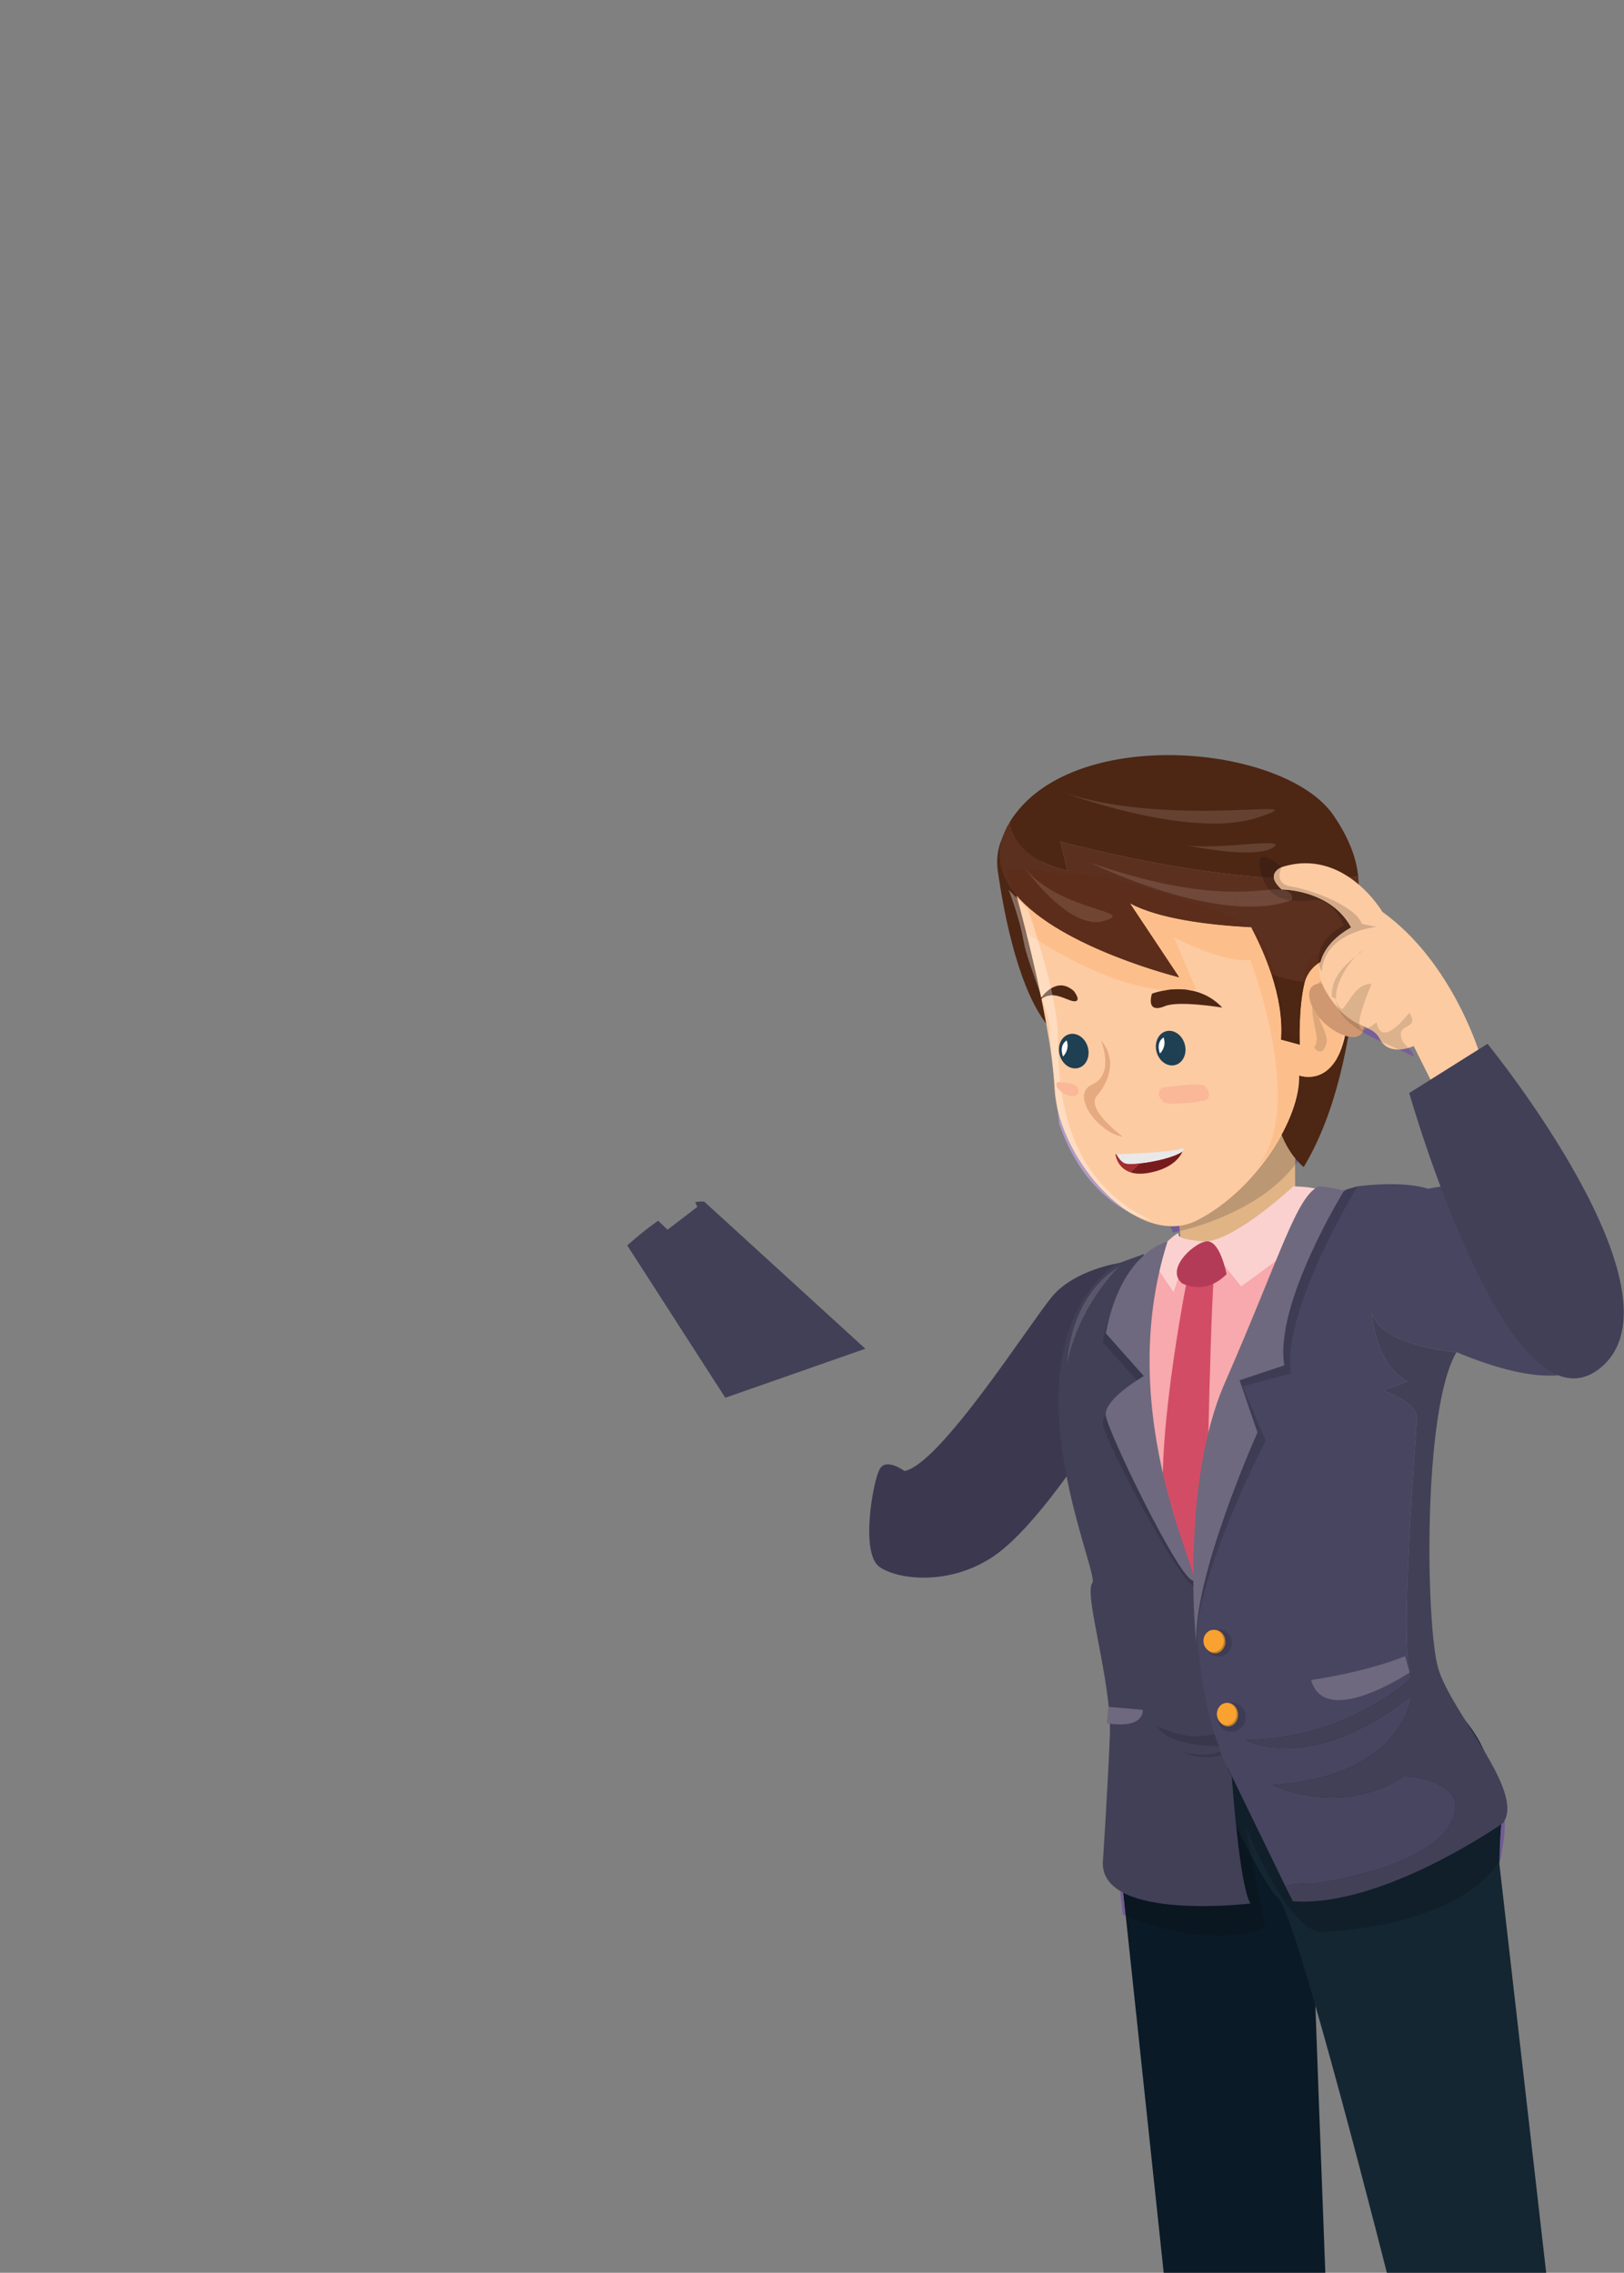 <?xml version="1.0" encoding="UTF-8"?>
<svg width="2268px" height="3174px" viewBox="0 0 2268 3174" version="1.1" xmlns="http://www.w3.org/2000/svg" xmlns:xlink="http://www.w3.org/1999/xlink">
    <rect x="0" y="0" width="2268" height="3174" fill="#808080" stroke="none"/>
    <!-- Generator: Sketch 48.2 (47327) - http://www.bohemiancoding.com/sketch -->
    <title>Artboard</title>
    <desc>Created with Sketch.</desc>
    <defs>
        <path d="M377.914,611.37 C394.232,597.487 411.1,574.236 426.659,544.365 C432.876,549.689 438.558,553.803 442.486,555.113 L454.766,565.644 C450.104,569.687 447.376,572.226 447.376,572.226 L451.366,578.423 C408.572,597.271 381.37,611.344 381.37,611.344 C381.37,611.344 380.944,611.324 380.158,611.324 C379.59,611.324 378.836,611.333 377.914,611.37 Z M576.34,530.654 L554.936,511.112 C553.67,510.944 552.362,510.863 551.016,510.863 C549.824,510.863 548.602,510.926 547.356,511.046 L518.14,445.307 C518.14,445.307 504.85,407.664 480.253,381.838 C482.724,368.016 484.612,354.589 485.934,341.679 C514.542,329.402 503.6,291.912 503.6,291.912 C519.903,280.504 505.232,256.057 505.232,256.057 C505.834,255.886 506.452,255.804 507.086,255.804 C518.478,255.804 534.57,282.132 534.57,282.132 C541.088,267.465 515.012,249.538 515.012,249.538 C537.83,236.497 515.012,203.903 515.012,203.903 C517.964,175.886 492.888,174.551 488.09,174.551 C487.584,174.551 487.304,174.568 487.304,174.568 C479.6,166.221 472.656,163.692 467.068,163.692 C458.47,163.692 453.08,169.679 453.08,169.679 C447.51,167.174 442.624,166.136 438.342,166.136 C431.702,166.136 426.53,168.636 422.566,172.038 C420.536,171.562 418.42,171.309 416.246,171.309 C405.626,171.309 396.41,177.32 391.814,186.124 C387.014,184.446 381.852,183.534 376.48,183.534 C361.85,183.534 348.8,190.297 340.286,200.868 C338.926,200.72 337.546,200.643 336.146,200.643 C315.218,200.643 298.25,217.609 298.25,238.536 C298.25,238.74 298.252,238.944 298.256,239.146 C283.308,243.328 263.614,254.176 263.67,282.302 C263.67,282.302 253.14,290.211 252.448,298.942 C252.47,298.916 252.492,298.89 252.516,298.862 C252.492,298.89 252.47,298.916 252.448,298.942 C252.14,302.885 253.806,306.965 259.334,310.574 C259.334,310.574 217.558,317.156 242.208,353.025 C242.208,353.025 239.51,351.751 236.222,351.751 C232.542,351.751 228.126,353.35 225.936,360.127 C225.936,360.127 223.716,358.098 220.444,358.098 C215.646,358.098 208.588,362.461 202.948,383.991 C195.654,411.835 212.976,417.298 221.386,418.335 C221.276,418.335 221.164,418.335 221.052,418.335 C213.02,418.335 196.832,420.323 192.282,435.632 L0.326,131.526 L299.596,0.274 C304.682,41.334 342.974,73.436 389.936,74.646 C389.878,75.595 389.848,76.555 389.848,77.518 C389.848,110.44 424.154,137.124 466.482,137.124 C485.888,137.124 503.607,131.514 517.11,122.264 C555.822,137.288 598.718,145.638 643.87,145.638 C662.936,145.638 681.601,144.148 699.721,141.296 C728.16,158.466 761.494,168.344 797.136,168.344 C824.01,168.344 849.574,162.728 872.716,152.604 L757.34,524.624 L738.284,518.445 C738.284,518.445 720.878,516.324 693.862,516.324 C663.26,516.324 620.318,519.045 576.34,530.654 Z M287.44,475.367 C273.732,474.322 266.168,456.724 271.4,445.053 C270.262,447.593 269.73,450.414 269.734,453.281 C269.752,463.597 276.716,474.547 287.44,475.367 Z M258.972,451.889 C259.004,451.843 259.034,451.797 259.066,451.751 C259.034,451.797 259.004,451.843 258.972,451.889 Z M259.2,451.564 C259.254,451.485 259.31,451.407 259.366,451.33 C259.31,451.407 259.254,451.485 259.2,451.564 Z M259.412,451.267 C259.424,451.252 259.436,451.236 259.448,451.219 C259.436,451.236 259.424,451.252 259.412,451.267 Z M271.48,444.881 C271.072,444.829 270.668,444.805 270.266,444.803 C270.668,444.805 271.072,444.829 271.48,444.881 Z M270.206,444.805 C270.222,444.805 270.24,444.803 270.258,444.803 C270.24,444.803 270.222,444.805 270.206,444.805 Z M276.126,442.259 C274.578,441.715 272.931,440.967 271.158,440.934 C272.931,440.967 274.578,441.715 276.126,442.259 Z M290.664,441.726 C287.451,439.909 283.022,438.562 278.818,438.539 C283.022,438.562 287.451,439.909 290.664,441.726 Z M271.032,440.934 C271.034,440.934 271.035,440.934 271.038,440.934 C271.035,440.934 271.034,440.934 271.032,440.934 Z M278.694,438.539 C278.702,438.539 278.71,438.539 278.718,438.539 C278.71,438.539 278.702,438.539 278.694,438.539 Z M267.284,420.207 C259.282,417.063 255.472,410.637 255.456,403.392 C255.472,410.637 259.282,417.063 267.284,420.207 C267.294,420.174 267.306,420.141 267.316,420.109 C267.306,420.141 267.294,420.174 267.284,420.207 Z M267.42,419.808 C267.444,419.74 267.468,419.672 267.492,419.605 C267.468,419.672 267.444,419.74 267.42,419.808 Z M225.114,418.575 C225.12,418.575 225.124,418.575 225.13,418.575 C225.124,418.575 225.12,418.575 225.114,418.575 Z M224.738,418.571 C224.41,418.568 224.002,418.555 223.526,418.527 C224.002,418.555 224.41,418.568 224.738,418.571 Z M222.632,418.464 C222.506,418.453 222.376,418.442 222.244,418.429 C222.376,418.442 222.506,418.453 222.632,418.464 Z M221.976,418.403 C221.846,418.39 221.714,418.376 221.578,418.359 C221.714,418.376 221.846,418.39 221.976,418.403 Z M279.382,418.258 C277.532,415.075 275.47,413.611 273.526,413.59 C275.47,413.611 277.532,415.075 279.382,418.258 Z M279.466,418.091 C279.478,418.069 279.488,418.047 279.5,418.027 C279.488,418.047 279.478,418.069 279.466,418.091 Z M273.452,413.59 C273.46,413.59 273.47,413.59 273.48,413.59 C273.47,413.59 273.46,413.59 273.452,413.59 Z M296.588,403.555 C296.552,403.545 296.516,403.536 296.48,403.525 C296.516,403.536 296.552,403.545 296.588,403.555 Z M296.406,403.505 C295.656,403.304 294.928,403.209 294.222,403.208 C294.928,403.209 295.656,403.304 296.406,403.505 Z M294.13,403.209 C294.158,403.208 294.186,403.208 294.214,403.208 C294.186,403.208 294.158,403.208 294.13,403.209 Z M270.874,288.232 C270.058,287.682 269.148,287.429 268.17,287.426 C269.15,287.427 270.058,287.682 270.874,288.232 Z M267.946,287.429 C268.018,287.427 268.088,287.426 268.158,287.426 C268.088,287.426 268.018,287.427 267.946,287.429 Z M289.362,274.562 L289.386,274.526 C289.194,274.17 288.986,273.834 288.806,273.506 C288.986,273.834 289.194,274.17 289.394,274.517 L289.362,274.562 Z M291.63,273.965 C291.65,273.965 291.672,273.965 291.692,273.965 C291.672,273.965 291.65,273.965 291.63,273.965 Z M291.602,273.965 C291.014,273.956 290.496,273.646 289.94,273.494 C290.496,273.646 291.014,273.956 291.602,273.965 Z M289.644,273.424 C289.57,273.41 289.494,273.402 289.418,273.398 C289.494,273.402 289.57,273.41 289.644,273.424 Z M289.308,273.396 C289.32,273.396 289.33,273.396 289.342,273.396 C289.33,273.396 289.32,273.396 289.308,273.396 Z" id="path-1"></path>
        <rect id="path-3" x="0.326" y="0.274" width="872.39" height="611.095"></rect>
        <polygon id="path-5" points="35.116 146.372 83.12 133.89 48.236 0.84 0.23 13.312"></polygon>
        <path d="M4.006,67.704 L0.016,61.506 C0.016,61.506 2.744,58.968 7.407,54.924 C14.468,48.796 25.968,39.214 39.15,29.764 C39.21,29.8 39.266,29.834 39.324,29.865 C38.616,30.342 37.93,30.81 37.268,31.272 C44.612,38.006 56.24,39.504 56.24,39.504 L97.8,7.726 L100.54,2.004 C100.602,1.992 100.664,1.98 100.724,1.966 L100.644,1.786 L101.352,0.31 C100.949,0.392 100.532,0.482 100.108,0.58 L99.996,0.326 C101.242,0.206 102.464,0.144 103.656,0.144 C105.002,0.144 106.31,0.224 107.577,0.392 L128.98,19.934 C118.592,22.676 108.154,25.912 97.8,29.726 C62.454,42.748 30.289,56.128 4.006,67.704 Z" id="path-7"></path>
        <rect id="path-9" x="0.016" y="0.144" width="128.964" height="67.56"></rect>
        <path d="M19.76,39.504 C19.76,39.504 8.132,38.006 0.788,31.272 C1.45,30.81 2.136,30.342 2.844,29.866 C3.05,29.728 3.258,29.59 3.468,29.45 C9.018,25.762 15.766,21.76 22.87,17.922 C37.35,10.098 53.314,2.96 63.628,0.58 C64.052,0.482 64.468,0.392 64.872,0.31 L64.163,1.786 L64.06,2.004 L61.32,7.725 L19.76,39.504 Z" id="path-11"></path>
        <rect id="path-13" x="0.788" y="0.31" width="64.084" height="39.194"></rect>
    </defs>
    <g id="Page-1" stroke="none" stroke-width="1" fill="none" fill-rule="evenodd">
        <g id="Artboard">
            <g id="Hair-Glow" transform="translate(428, 1137)">
                <g id="Clipped">
                    <g transform="translate(0.761, 0.003)">
                        <mask id="mask-2" fill="white">
                            <use xlink:href="#path-1"></use>
                        </mask>
                        <g id="Shape"></g>
                        <g mask="url(#mask-2)">
                            <mask id="mask-4" fill="white">
                                <use xlink:href="#path-3"></use>
                            </mask>
                            <g id="Rectangle-path"></g>
                            <g id="Group" mask="url(#mask-4)">
                                <g transform="translate(-0.642, -0.09)" id="_Image5-link">
                                    <g transform="translate(0.963, 0.354)"></g>
                                </g>
                            </g>
                        </g>
                    </g>
                </g>
            </g>
            <g id="Man" transform="translate(817, 1054)">
                <g id="Man-Body" transform="translate(396, 520)" fill-rule="nonzero">
                    <path d="M340.386,786.62 C340.386,786.62 331.15,939.58 340.524,964.58 C340.524,964.58 334.344,999.38 349.96,1015 L414.26,1619.62 L638.62,1619.62 C638.62,1619.62 618.66,1099.14 618.66,1064.76 C618.66,1030.4 671.76,861.58 671.76,861.58 L509.34,686.56 L340.386,786.62 Z" id="Shape" fill="#0A1A26"></path>
                    <path d="M755.58,761.76 C755.58,761.76 865.3,824.02 871.54,917.72 C871.54,917.72 893.48,923.92 887.24,948.92 C880.98,973.9 881.02,1029.72 881.02,1029.72 L949.04,1623.62 L729.84,1623.62 C729.84,1623.62 596.8,1095.14 571.82,1076.4 C546.82,1057.64 456.24,854.88 443.74,823.64 C431.24,792.42 459.36,686.34 459.36,686.34 C459.36,686.34 714.7,711.94 755.58,761.76 Z" id="Shape" fill="#142632"></path>
                    <path d="M350.02,189.826 C350.02,189.826 287.554,199.192 256.318,236.68 C225.082,274.16 100.134,470.96 50.156,480.32 C50.156,480.32 25.166,461.58 15.796,477.2 C6.428,492.82 -12.316,595.9 15.796,614.64 C43.91,633.38 115.754,639.64 175.104,599.02 C234.454,558.42 309.422,439.72 309.422,439.72 C309.422,439.72 309.422,227.32 350.02,189.826 Z" id="Shape" fill="#3B3850"></path>
                    <path d="M426.52,99.506 C426.52,99.506 442.46,157.728 433.06,196.952 C433.06,196.952 467.02,203.348 497.84,193.892 C528.62,184.448 600.86,106.47 597.3,97.422 C593.76,88.386 597.8,29.142 593.14,3.706 C588.46,-21.71 403.66,117.082 403.66,117.082 L426.52,99.506 Z" id="Shape" fill="#E1B486"></path>
                    <path d="M371.9,202.324 L418.74,167.962 C418.74,167.962 484.34,167.962 534.32,152.342 C584.3,136.722 634.28,130.474 640.52,146.094 C646.78,161.714 460.9,572.24 451.52,615.98 C442.14,659.7 328.158,358.5 371.9,202.324 Z" id="Shape" fill="#F7A9AD"></path>
                    <path d="M424.9,147.372 C424.06,144.242 422.9,141.25 421.54,138.406 C422.3,138.428 423.06,138.438 423.82,138.438 C427.2,138.438 430.56,138.232 433.9,137.806 C434.22,140.222 434.52,142.7 434.78,145.222 C428.52,146.718 424.9,147.372 424.9,147.372 Z M595.64,52.828 C595.62,49.716 595.62,46.572 595.58,43.434 C596.92,45.076 598.18,46.548 599.36,47.852 C598.16,49.538 596.9,51.196 595.64,52.828 Z" id="Shape" fill="#725B95"></path>
                    <path d="M434.78,145.222 C434.52,142.7 434.22,140.222 433.9,137.806 C442.66,136.688 451.26,134.072 459.58,129.762 C509.94,103.69 551.88,56.662 576.76,10.788 C582.56,25.37 589.64,36.11 595.58,43.434 C595.62,46.572 595.62,49.716 595.64,52.828 C548.2,113.666 463.52,138.344 434.78,145.222 Z" id="Shape" fill="#BB9873"></path>
                    <path d="M359.18,1101.66 C356.52,1100.58 355.1,1099.94 355.1,1099.94 L351.56,1069.98 L352,1067.2 C353.2,1067.92 354.46,1068.6 355.74,1069.28 L359.18,1101.66 Z M881.06,1024.6 C881.2,1011.8 881.94,977.82 885.72,956.16 C893.46,972.44 882.6,1022.08 882.6,1022.08 C882.1,1022.92 881.58,1023.76 881.06,1024.6 Z" id="Shape" fill="#725B95"></path>
                    <path d="M488.68,1129.12 C430.72,1129.12 374.5,1107.92 359.18,1101.66 L355.74,1069.28 C384.18,1084.16 428.9,1087.86 466.32,1087.86 C503.36,1087.86 533.28,1084.24 533.28,1084.24 C524.8,1070.66 517.84,1019.5 513.26,975.66 C520.44,990.26 527.56,1004.38 534.32,1017.24 L553.56,1117.88 C533.12,1126.04 510.78,1129.12 488.68,1129.12 Z" id="Shape" fill="#0A1721"></path>
                    <path d="M630.62,1124.12 C582.72,1117.88 526.5,976.26 526.5,976.26 L534.32,1017.24 C527.56,1004.38 520.44,990.26 513.26,975.66 C509.42,938.88 507.26,907.22 507.26,907.22 C505.14,903.38 503.08,899.48 501.12,895.52 C501.26,895.38 501.38,895.24 501.48,895.06 C503.48,899.2 505.58,903.26 507.76,907.22 L582.16,1060.24 C590.9,1056.58 607.84,1056.02 617.28,1056.02 C621.34,1056.02 624,1056.12 624,1056.12 C624,1056.12 773.86,1037.38 811.36,974.92 C820.54,959.6 821.46,947.66 817.62,938.36 C852.16,945.26 876.46,950.26 880.52,951.26 C882.8,951.84 884.5,953.58 885.72,956.16 C881.94,977.82 881.2,1011.8 881.06,1024.6 C820.94,1120.04 630.62,1124.12 630.62,1124.12 Z M647.7,936.26 C599.66,936.26 564.54,918.68 564.54,918.68 C595.94,916.56 622.28,911.52 644.34,904.64 C670.38,909.56 697.64,914.8 724,919.92 C697.24,932.14 670.96,936.26 647.7,936.26 Z" id="Shape" fill="#101F2A"></path>
                    <path d="M446.86,202.324 C446.86,202.324 402.58,419.18 411.96,534.76 L451.52,634.72 L472.34,536.84 C472.34,536.84 478.1,208.57 484.34,189.826 C490.6,171.084 446.86,202.324 446.86,202.324 Z" id="Shape" fill="#D34C66"></path>
                    <path d="M593.14,82.844 C593.14,82.844 513.48,157.308 470.26,159.898 L520.24,222.38 C520.24,222.38 635.78,141.68 649.36,112 C662.96,82.318 593.14,82.844 593.14,82.844 Z" id="Shape" fill="#FBD1D0"></path>
                    <path d="M470.26,159.898 C470.26,159.898 430.06,157.57 432.78,149.486 C435.5,141.372 393.8,179.116 397.7,187.244 C401.58,195.37 426.06,230.54 426.06,230.54 C426.06,230.54 445.98,159.816 470.26,159.898 Z" id="Shape" fill="#FBD1D0"></path>
                    <path d="M507.26,907.22 C505.14,903.38 503.08,899.48 501.12,895.52 C501.26,895.38 501.38,895.22 501.5,895.04 C516.08,872.12 459.84,643.04 459.84,643.04 C395.28,530.6 389.04,318.18 389.04,318.18 C387.86,317.38 386.6,316.98 385.28,316.9 C380.42,241.24 384.4,177.35 384.4,177.35 L350.02,189.826 C348.34,190.158 346.68,190.558 345.04,190.976 C180.352,318.16 323.512,622.8 312.542,636.52 C300.046,652.14 340.102,775.3 336.98,850.26 C333.858,925.24 327.12,1028.02 327.12,1028.02 C327.12,1109.22 533.28,1084.24 533.28,1084.24 C517.66,1059.26 507.26,907.22 507.26,907.22 Z" id="Shape" fill="#424057"></path>
                    <path d="M796.72,92.992 C762.34,71.124 682.68,82.844 682.68,82.844 L668.64,86.746 C559.32,149.218 470.78,493.1 470.78,493.1 C470.52,492.64 471.66,506.44 472,520.22 C472.54,542.2 471.08,564.16 458.78,528.5 L458.78,570.16 C458.78,570.16 440.08,784.34 507.76,907.22 L582.16,1060.24 C594.66,1055 624,1056.12 624,1056.12 C624,1056.12 773.86,1037.38 811.36,974.92 C848.84,912.44 748.84,906.2 748.84,906.2 C658.26,965.54 564.54,918.68 564.54,918.68 C748.82,906.2 758.2,793.74 758.2,793.74 C617.62,906.2 527.04,856.22 527.04,856.22 C673.86,853.1 758.18,768.76 758.18,768.76 C739.44,731.26 765.48,427.22 765.48,405.36 C765.48,383.5 718.62,367.88 718.62,367.88 L752.98,355.38 C706.12,330.4 703,258.54 703,258.54 C711.9,303.02 810.84,313.72 820.86,314.7 C825.02,307.56 829.46,301.26 834.2,296.02 C893.54,230.44 831.08,114.86 796.72,92.992 Z" id="Shape" fill="#484561"></path>
                    <path d="M886.26,971.8 C917.5,928.06 814.42,818.72 795.66,756.26 C778.42,698.78 773.06,397 820.86,314.7 C810.84,313.72 711.9,303.02 703,258.54 C703,258.54 706.12,330.4 752.98,355.38 L718.62,367.88 C718.62,367.88 765.48,383.5 765.48,405.36 C765.48,427.22 739.44,731.26 758.18,768.76 C758.18,768.76 673.84,853.1 527.04,856.22 C527.04,856.22 617.62,906.2 758.18,793.74 C758.18,793.74 748.82,906.2 564.52,918.68 C564.52,918.68 658.22,965.54 748.82,906.2 C748.82,906.2 848.76,912.44 811.28,974.92 C773.8,1037.38 623.86,1056.12 623.86,1056.12 C623.86,1056.12 594.4,1055 581.9,1060.24 L592.64,1081.12 C717.58,1090.48 886.26,971.8 886.26,971.8 Z" id="Shape" fill="#424057"></path>
                    <path d="M455.1,634.4 C454.26,632.82 453.44,631.2 452.62,629.56 L453.28,626.48 C454,628.54 454.62,630.42 455.14,632.1 C455.12,632.86 455.12,633.64 455.1,634.4 Z M383.66,193.696 C383.72,191.842 383.78,190.13 383.86,188.568 C390.7,182.932 396.96,179.184 401.94,176.726 C400.24,179.07 398.9,181.236 398.14,183.068 L383.66,193.696 Z" id="Shape" fill="#745D97"></path>
                    <path d="M410.64,498.68 C409.9,495.04 409.18,491.42 408.48,487.82 C409.2,490.78 409.92,493.7 410.66,496.6 C410.66,497.3 410.64,497.98 410.64,498.68 Z M389.24,323.06 C389.1,319.88 389.04,318.18 389.04,318.18 C387.86,317.38 386.6,316.98 385.28,316.9 C381.9,264.32 382.8,217.42 383.66,193.696 L398.14,183.068 C397.42,184.81 397.22,186.25 397.7,187.244 C398.86,189.654 401.82,194.444 405.42,199.992 C394.62,242.16 389.86,283.54 389.24,323.06 Z" id="Shape" fill="#D39094"></path>
                    <path d="M452.62,629.56 C433.48,591.48 420.06,544.5 410.64,498.68 C410.64,497.98 410.66,497.3 410.66,496.6 C426.02,557.44 445.32,603.68 453.28,626.48 L452.62,629.56 Z" id="Shape" fill="#B44057"></path>
                    <path d="M405.42,199.992 C401.82,194.444 398.86,189.654 397.7,187.244 C397.22,186.25 397.42,184.81 398.14,183.068 C398.9,181.236 400.24,179.07 401.94,176.726 C408.9,173.302 413.34,172.392 413.34,172.392 C410.4,181.614 407.76,190.83 405.42,199.992 Z" id="Shape" fill="#D7B3B3"></path>
                    <path d="M455.02,642.16 C454.9,642.12 454.78,642.06 454.64,642 C432.78,632.82 330.242,438.36 327.12,415.38 C323.992,392.4 380.22,360.22 380.22,360.22 L327.12,300.48 C339.118,237.4 363.92,204.986 383.86,188.568 C383.78,190.13 383.72,191.842 383.66,193.696 C382.8,217.42 381.9,264.32 385.28,316.9 C386.6,316.98 387.86,317.38 389.04,318.18 C389.04,318.18 389.1,319.88 389.24,323.06 C388.26,383.72 397,439.98 408.48,487.82 C409.18,491.42 409.9,495.04 410.64,498.68 C420.06,544.5 433.48,591.48 452.62,629.56 C453.44,631.2 454.26,632.82 455.1,634.4 C455.06,637.02 455.04,639.62 455.02,642.16 Z" id="Shape" fill="#38374B"></path>
                    <path d="M417.5,159.898 C417.5,159.898 353.14,173.072 331.282,287.98 L384.38,347.72 C384.38,347.72 328.158,379.9 331.282,402.88 C334.406,425.86 430.18,623.96 452.04,633.16 C473.9,642.36 338.368,408.42 417.5,159.898 Z" id="Shape" fill="#6E697E"></path>
                    <path d="M437.48,217.94 C437.48,217.94 468.72,236.68 499.96,205.444 C499.96,205.444 490.54,154.958 470.26,159.898 C449.98,164.838 415.62,199.196 437.48,217.94 Z" id="Shape" fill="#B33B57"></path>
                    <path d="M721.74,264.8 C721.74,264.8 877.92,358.5 968.52,346.02 C1059.1,333.52 1059.1,205.448 1006,127.352 C952.9,49.262 777.96,86.746 777.96,86.746 C777.96,86.746 618.66,167.96 721.74,264.8 Z" id="Shape" fill="#484561"></path>
                    <path d="M618.12,772.16 C618.12,772.16 693.1,761.76 749.32,738.84 L755.58,761.76 C755.58,761.76 636.86,840.9 618.12,772.16 Z" id="Shape" fill="#6E697E"></path>
                    <path d="M334.896,809.66 L382.8,813.82 C382.8,813.82 386.96,840.9 332.812,832.56 L334.896,809.66 Z" id="Shape" fill="#6E697E"></path>
                    <path d="M277.28,329.98 C277.28,329.98 280.06,236.96 349.48,195.302 C349.48,195.302 293.942,248.06 277.28,329.98 Z" id="Shape" fill="#5A576B"></path>
                    <path d="M456.42,636.66 C456.12,635.34 455.68,633.82 455.14,632.1 C455.22,626.86 455.34,621.5 455.5,616 L456.8,609.94 C456.58,617.92 456.42,626.88 456.42,636.66 Z M650.16,100.058 C648.54,96.296 645.02,93.358 640.46,91.06 C646.82,90.74 656.62,89.784 668.06,87.084 C662.02,90.588 656.06,94.946 650.16,100.058 Z" id="Shape" fill="#745D97"></path>
                    <path d="M470.64,544.82 L471.36,541.48 C471.16,542.78 470.94,543.92 470.64,544.82 Z M473.38,483.32 C473.58,474.14 473.78,464.1 474.02,453.4 C480.72,422.94 489.66,393.18 501.5,366.06 C537.64,283.3 561.62,221.84 580,178.094 C586.88,172.708 593.86,167.14 600.6,161.57 C534.56,267.54 485.04,440.58 473.38,483.32 Z" id="Shape" fill="#D39094"></path>
                    <path d="M455.5,616 C456.04,597.68 457.06,577.98 458.78,557.52 L458.78,570.16 C458.78,570.16 457.46,585.34 456.8,609.94 L455.5,616 Z M468.62,547.36 C466.94,547.36 464.48,543.74 461,534.6 C463.9,507.9 468.08,480.38 474.02,453.4 C473.78,464.1 473.58,474.14 473.38,483.32 C471.66,489.64 470.78,493.1 470.78,493.1 L470.76,493.1 C470.56,493.1 471.66,506.66 472,520.22 C472.2,528.24 472.12,536.26 471.36,541.48 L470.64,544.82 C470.14,546.44 469.48,547.36 468.62,547.36 Z" id="Shape" fill="#B44057"></path>
                    <path d="M580,178.094 C601.84,126.068 615.74,99.094 632.7,91.176 C632.7,91.176 633.46,91.21 634.86,91.21 C636.18,91.21 638.08,91.178 640.46,91.06 C645.02,93.358 648.54,96.296 650.16,100.058 C632.9,115.016 616.28,136.404 600.6,161.57 C593.86,167.14 586.88,172.708 580,178.094 Z" id="Shape" fill="#D7B3B3"></path>
                    <path d="M457.76,729.48 C457.76,729.48 454.64,693.98 455.02,642.16 C455.28,642.24 455.52,642.28 455.74,642.28 C456.02,642.28 456.24,642.2 456.42,642.06 C456.5,660.18 457.06,680.76 458.5,702.66 C457.52,712.26 457.22,721.26 457.76,729.48 Z" id="Shape" fill="#38374B"></path>
                    <path d="M458.5,702.66 C457.06,680.76 456.5,660.18 456.42,642.06 C457.16,641.44 457.12,639.62 456.42,636.66 C456.42,626.88 456.58,617.92 456.8,609.94 C457.46,585.34 458.78,570.16 458.78,570.16 L458.78,557.52 C459.42,549.98 460.16,542.32 461,534.6 C464.48,543.74 466.94,547.36 468.62,547.36 C469.48,547.36 470.14,546.44 470.64,544.82 C470.94,543.92 471.16,542.78 471.36,541.48 C472.12,536.26 472.2,528.24 472,520.22 C471.66,506.66 470.56,493.1 470.76,493.1 L470.78,493.1 C470.78,493.1 471.66,489.64 473.38,483.32 C485.04,440.58 534.56,267.54 600.6,161.57 C616.28,136.404 632.9,115.016 650.16,100.058 C656.06,94.946 662.02,90.588 668.06,87.084 C672.7,85.984 677.62,84.596 682.68,82.844 C682.68,82.844 575.44,258.82 590.02,344.2 L522.32,361.9 L554.6,437.92 C554.6,437.92 468.78,602.62 458.5,702.66 Z" id="Shape" fill="#3E3B54"></path>
                    <path d="M456.42,636.88 C455.98,636.06 455.54,635.24 455.1,634.4 C455.12,633.64 455.12,632.86 455.14,632.1 C455.68,633.82 456.12,635.34 456.42,636.66 C456.42,636.72 456.42,636.8 456.42,636.88 Z" id="Shape" fill="#634F81"></path>
                    <path d="M455.74,642.28 C455.52,642.28 455.28,642.24 455.02,642.16 C455.04,639.62 455.06,637.02 455.1,634.4 C455.54,635.24 455.98,636.06 456.42,636.88 C456.42,638.58 456.42,640.3 456.42,642.06 C456.24,642.2 456.02,642.28 455.74,642.28 Z" id="Shape" fill="#2F2F41"></path>
                    <path d="M456.42,642.06 L456.42,636.66 C457.12,639.62 457.16,641.44 456.42,642.06 Z" id="Shape" fill="#353348"></path>
                    <path d="M663.94,89.092 C663.94,89.092 566.06,247.36 580.64,332.74 L518.16,353.58 L543.16,426.46 C543.16,426.46 451.52,630.56 457.76,724.26 C457.76,724.26 434.34,501.98 497.34,357.74 C576.48,176.558 597.3,97.422 628.54,82.844 C628.54,82.844 643.12,82.844 663.94,89.092 Z" id="Shape" fill="#6E697E"></path>
                    <path d="M488.64,739.46 C478.34,739.46 469.96,730.98 469.96,720.5 C469.96,710.04 478.34,701.54 488.64,701.54 C498.96,701.54 507.32,710.04 507.32,720.5 C507.32,730.98 498.96,739.46 488.64,739.46 Z" id="Shape" fill="#3E3B54"></path>
                    <path d="M506.72,844.34 C495.62,844.34 486.62,835.22 486.62,823.96 C486.62,812.7 495.62,803.58 506.72,803.58 C517.82,803.58 526.82,812.7 526.82,823.96 C526.82,835.22 517.82,844.34 506.72,844.34 Z" id="Shape" fill="#3E3B54"></path>
                    <path d="M498.38,718.58 C498.38,727.68 491.86,735.04 483.82,735.04 C475.78,735.04 469.28,727.68 469.28,718.58 C469.28,709.48 475.78,702.12 483.82,702.12 C491.86,702.12 498.38,709.48 498.38,718.58 Z" id="Shape" fill="#BB7C2A"></path>
                    <path d="M496.18,717.64 C496.18,726.2 489.8,733.14 481.94,733.14 C474.06,733.14 467.68,726.2 467.68,717.64 C467.68,709.06 474.06,702.12 481.94,702.12 C489.8,702.12 496.18,709.06 496.18,717.64 Z" id="Shape" fill="#F9A230"></path>
                    <path d="M516.08,820.62 C516.08,829.72 509.78,837.1 502.02,837.1 C494.26,837.1 487.96,829.72 487.96,820.62 C487.96,811.54 494.26,804.16 502.02,804.16 C509.78,804.16 516.08,811.54 516.08,820.62 Z" id="Shape" fill="#BB7C2A"></path>
                    <path d="M513.96,819.68 C513.96,828.24 507.8,835.2 500.2,835.2 C492.6,835.2 486.44,828.24 486.44,819.68 C486.44,811.1 492.6,804.16 500.2,804.16 C507.8,804.16 513.96,811.1 513.96,819.68 Z" id="Shape" fill="#F9A230"></path>
                    <path d="M488.8,864.82 C479.08,864.68 415.16,862.68 403.62,836.72 C403.62,836.72 429.98,850.86 458.96,850.86 C466.86,850.86 474.94,849.82 482.76,847.14 L483.3,848.44 C485.02,853.98 486.86,859.46 488.8,864.82 Z" id="Shape" fill="#38374B"></path>
                    <path d="M490.04,864.84 C490.04,864.84 489.62,864.84 488.8,864.82 C486.86,859.46 485.02,853.98 483.3,848.44 L490.04,864.84 Z" id="Shape" fill="#3E3B54"></path>
                    <path d="M472.08,880.04 C452,880.04 437.98,872.12 437.98,872.12 C449.1,875.26 458.7,876.3 466.56,876.3 C482.3,876.3 491.08,872.12 491.08,872.12 L492.12,877.34 C485.02,879.3 478.26,880.04 472.08,880.04 Z" id="Shape" fill="#38374B"></path>
                </g>
                <g id="Man-Face" transform="translate(575, 0)">
                    <path d="M504.78,169.816 C504.78,169.816 520.34,423.746 428.72,575.772 C428.72,575.772 361.32,526.156 397.1,397.894 C432.88,269.634 504.78,169.816 504.78,169.816 Z" id="Shape" fill="#4D2614" fill-rule="nonzero"></path>
                    <path d="M57.34,64.724 C57.34,64.724 -7.806,97.298 1.5,162.444 C10.806,227.588 31.746,332.284 73.624,381.144 L57.34,64.724 Z" id="Shape" fill="#4D2614" fill-rule="nonzero"></path>
                    <path d="M20.172,169.144 C20.172,169.144 75.944,363.79 80.596,464.726 C85.24,565.656 197.06,693.016 280.58,649.762 C364.12,606.506 424.54,505.574 422.22,447.902 C422.22,447.902 478,469.528 489.62,373.406 C501.24,277.282 475.66,272.476 450.1,270.076 C424.54,267.672 366.44,183.564 326.94,190.77 C287.42,197.982 20.172,169.144 20.172,169.144 Z" id="Shape" fill="#FDCBA2" fill-rule="nonzero"></path>
                    <path d="M98.4,161.934 L88.918,121.078 C88.918,121.078 338.74,190.722 504.78,169.816 C502.56,146.778 493.32,118.406 470.58,85.032 C401.88,-15.84 101.11,-42.298 17.944,94.424 C22.516,120.496 42.172,147.952 98.4,161.934 Z" id="Shape" fill="#4D2614" fill-rule="nonzero"></path>
                    <path d="M254.86,310.924 L186.12,207.592 C271.46,253.252 484.82,241.236 484.82,241.236 C484.82,241.236 509.24,216.466 504.78,169.816 C338.74,190.722 88.918,121.078 88.918,121.078 L98.4,161.934 C42.172,147.952 22.516,120.496 17.944,94.424 L17.8,94.646 C-65.172,231.62 254.86,310.924 254.86,310.924 Z" id="Shape" fill="#5C301F" fill-rule="nonzero"></path>
                    <path d="M495.36,320.012 C495.36,320.012 505.76,231.624 499.04,199.624 L330.72,199.624 C330.72,199.624 364.16,247.152 383.74,307.094 C398.16,311.344 414.14,315.31 430.06,317.838 C437.28,288.406 482.86,261.7 495.36,320.012 Z" id="Shape" fill="#5C301F" fill-rule="nonzero"></path>
                    <path d="M397.1,397.894 L423.18,404.874 C423.18,404.874 420.98,354.398 430.06,317.474 C414.14,314.94 398.16,310.978 383.74,306.726 C393.18,335.656 399.42,367.386 397.1,397.894 Z" id="Shape" fill="#4D2614" fill-rule="nonzero"></path>
                    <path d="M216.8,333.694 C216.8,333.694 275.1,310.776 314.96,353.136 C314.96,353.136 254.24,343.038 235.04,351.034 C207.02,362.694 216.8,333.694 216.8,333.694 Z" id="Shape" fill="#4D2614" fill-rule="nonzero"></path>
                    <path d="M58.138,345.35 C58.138,345.35 80.294,305.974 107.444,329.786 C107.444,329.786 118.05,342.882 109.834,344.238 C106.206,344.836 100.972,342.468 94.916,340.1 C83.814,335.76 69.946,331.42 58.138,345.35 Z" id="Shape" fill="#4D2614" fill-rule="nonzero"></path>
                    <path d="M41.396,160.946 C41.23,160.936 41.064,160.924 40.9,160.914 C37.192,156.038 35.11,153.014 35.11,153.014 C37.092,155.772 39.196,158.418 41.396,160.946 Z" id="Shape" fill="#70493B" fill-rule="nonzero"></path>
                    <path d="M338.58,211.688 C242.3,205.982 130.906,150.932 130.906,150.932 C227.5,184.47 291.24,191.218 333.3,191.218 C354,191.218 369.44,189.58 380.94,188.7 C385.56,193.758 391,197.25 396.84,199.624 L330.72,199.624 C330.72,199.624 333.78,203.968 338.58,211.688 Z" id="Shape" fill="#70493B" fill-rule="nonzero"></path>
                    <path d="M354.2,212.164 C349.06,212.164 343.84,212 338.58,211.688 C333.78,203.968 330.72,199.624 330.72,199.624 L396.84,199.624 C401.42,201.48 406.22,202.65 411.1,203.348 C394.02,209.582 374.64,212.164 354.2,212.164 Z" id="Shape" fill="#70493B" fill-rule="nonzero"></path>
                    <path d="M303.28,96.174 C209.32,96.174 93.422,53.05 93.422,53.05 C157.912,73.84 230.34,78.218 287.3,78.218 C308,78.218 326.68,77.638 342.18,77.058 C357.68,76.478 369.98,75.9 378,75.9 C394.1,75.9 392.8,78.242 364.92,87.634 C346.88,93.718 325.7,96.174 303.28,96.174 Z" id="Shape" fill="#644130" fill-rule="nonzero"></path>
                    <path d="M348.78,136.564 C310.98,136.564 262.1,125.94 262.1,125.94 C269.96,127.436 279.84,127.992 290.62,127.992 C306.04,127.992 323.28,126.852 338.98,125.71 C354.7,124.57 368.86,123.43 378.12,123.43 C389.1,123.43 393.22,125.026 384.98,130.104 C377.24,134.866 363.9,136.564 348.78,136.564 Z" id="Shape" fill="#644130" fill-rule="nonzero"></path>
                    <path d="M349.58,590.348 C349.58,590.348 353.78,586.936 360.16,580.418 C356.92,583.968 353.4,587.286 349.58,590.348 Z" id="Shape" fill="#FCBF8B" fill-rule="nonzero"></path>
                    <path d="M439.58,451.928 C429.72,451.928 422.22,447.902 422.22,447.902 C422.22,447.902 427.6,449.984 435.34,449.984 C446.38,449.984 462.24,445.768 474.34,425.326 C464.66,446.854 450.64,451.928 439.58,451.928 Z" id="Shape" fill="#4D2412" fill-rule="nonzero"></path>
                    <path d="M28.914,200.964 L23.402,195.454 L21.104,188.034 C23.15,190.894 25.364,193.72 27.712,196.49 C28.1,197.93 28.504,199.43 28.914,200.964 Z" id="Shape" fill="#4D2412" fill-rule="nonzero"></path>
                    <path d="M360.16,580.418 C436.12,497.05 353.74,286.296 353.74,286.296 C351.02,286.776 348.08,286.998 344.98,286.998 C307.86,286.998 247.52,255.058 247.52,255.058 L278.5,327.946 C275.8,328.37 273.1,328.718 270.36,328.998 C264.44,327.928 258.68,327.504 253.26,327.504 C246.56,327.504 240.4,328.15 235.1,329.024 C164.02,322.596 90.798,280.542 57.61,259.164 C49.83,233.648 43.438,215.488 43.438,215.488 L28.914,200.964 C28.504,199.43 28.1,197.93 27.712,196.49 C90.182,270.122 254.86,310.924 254.86,310.924 L186.12,207.592 C225.9,228.876 293.52,237.628 354.34,240.906 C354.9,241.294 355.44,241.7 355.96,242.12 C365.38,260.09 375.72,282.552 383.74,307.094 C383.78,307.106 383.82,307.12 383.86,307.132 C393.24,335.952 399.4,367.53 397.1,397.894 L423.18,404.874 C423.18,404.874 421,354.716 429.98,317.824 C430,317.828 430.02,317.834 430.06,317.838 C432.7,307.038 440.52,296.604 449.98,290.604 C450.26,292.65 450.66,294.498 451.1,296.106 C450.5,302.216 451.02,308.778 453.12,315.76 C451.3,316.77 449.6,318.116 448.06,319.872 C440.96,321.458 432.26,327.048 438.24,345.828 C438.88,347.822 439.64,349.788 440.52,351.72 C440.68,381.5 452.44,394.53 443.28,409.166 C443.28,409.166 447.14,414.566 451.58,414.568 C454.42,414.568 457.5,412.336 459.94,405 C463.92,393.07 453.56,378.608 449.8,366.45 C459.1,377.892 471.8,386.894 483.34,391.318 C483.2,392.39 483.04,393.478 482.86,394.588 C480.84,407.404 477.88,417.462 474.34,425.326 C462.24,445.768 446.38,449.984 435.34,449.984 C427.6,449.984 422.22,447.902 422.22,447.902 C417.36,514.27 379.12,561.058 360.16,580.418 Z" id="Shape" fill="#FCBF8B" fill-rule="nonzero"></path>
                    <path d="M254.86,310.924 C254.86,310.924 90.182,270.122 27.712,196.49 C25.364,193.72 23.15,190.894 21.104,188.034 L12.198,159.262 C12.198,159.262 23.796,159.832 40.9,160.914 C56.34,181.226 99.968,233.686 138.63,233.69 C142.362,233.69 146.04,233.202 149.65,232.15 C197.56,218.174 92.38,219.516 41.396,160.946 C80.984,163.46 149.4,168.684 172.56,175.918 C205.88,186.334 314.18,213.406 353.74,240.48 C353.94,240.62 354.14,240.762 354.34,240.906 C293.52,237.628 225.9,228.876 186.12,207.592 L254.86,310.924 Z" id="Shape" fill="#5C2D1B" fill-rule="nonzero"></path>
                    <path d="M430.06,317.838 C430.02,317.834 430,317.828 429.98,317.824 C430,317.706 430.02,317.592 430.06,317.474 C429.04,317.312 428.02,317.144 427,316.97 C427.52,312.914 428.1,308.916 428.72,305.038 C431.76,285.698 441.28,279.294 450.22,277.8 C449.38,282.532 449.46,286.89 449.98,290.604 C440.52,296.604 432.7,307.038 430.06,317.838 Z M389.18,308.294 C387.34,307.778 385.52,307.254 383.74,306.726 C383.78,306.862 383.82,306.996 383.86,307.132 C383.82,307.12 383.78,307.106 383.74,307.094 C375.72,282.552 365.38,260.09 355.96,242.12 C371.66,254.558 382.22,281.318 389.18,308.294 Z" id="Shape" fill="#5C2D1B" fill-rule="nonzero"></path>
                    <path d="M423.18,404.874 L397.1,397.894 C399.4,367.53 393.24,335.952 383.86,307.132 C383.82,306.996 383.78,306.862 383.74,306.726 C385.52,307.254 387.34,307.778 389.18,308.294 C398.92,346.022 401.64,384.176 401.64,384.176 L420.38,396.67 C420.38,396.67 422.08,354.31 427,316.97 C428.02,317.144 429.04,317.312 430.06,317.474 C430.02,317.592 430,317.706 429.98,317.824 C421,354.716 423.18,404.874 423.18,404.874 Z" id="Shape" fill="#4D2412" fill-rule="nonzero"></path>
                    <path d="M253.04,329.856 C247.1,329.854 241.1,329.568 235.1,329.024 C240.4,328.15 246.56,327.504 253.26,327.504 C258.68,327.504 264.44,327.928 270.36,328.998 C264.64,329.58 258.86,329.856 253.04,329.856 Z" id="Shape" fill="#4D2412" fill-rule="nonzero"></path>
                    <path d="M138.63,233.69 C99.968,233.686 56.34,181.226 40.9,160.914 C41.064,160.924 41.23,160.936 41.396,160.946 C92.38,219.516 197.56,218.174 149.65,232.15 C146.04,233.202 142.362,233.69 138.63,233.69 Z" id="Shape" fill="#704633" fill-rule="nonzero"></path>
                    <path d="M262.58,404.42 C266.16,417.456 260.18,430.386 249.3,433.31 C238.42,436.244 226.76,428.076 223.24,415.044 C219.68,402.018 225.64,389.058 236.52,386.154 C247.36,383.206 259.08,391.402 262.58,404.42 Z" id="Shape" fill="#1F3F53" fill-rule="nonzero"></path>
                    <path d="M227.9,417.314 C227.9,417.314 237.74,408.34 233.04,394.866 C233.04,394.866 221.9,400.414 227.9,417.314 Z" id="Shape" fill="#FFFFFF" fill-rule="nonzero"></path>
                    <path d="M127.222,408.586 C130.782,421.62 124.824,434.552 113.942,437.476 C103.064,440.41 91.392,432.242 87.878,419.21 C84.322,406.182 90.278,393.224 101.148,390.32 C112.004,387.372 123.714,395.566 127.222,408.586 Z" id="Shape" fill="#1F3F53" fill-rule="nonzero"></path>
                    <path d="M92.54,421.48 C92.54,421.48 102.378,412.506 97.68,399.03 C97.68,399.03 86.526,404.578 92.54,421.48 Z" id="Shape" fill="#FFFFFF" fill-rule="nonzero"></path>
                    <g id="Clipped" transform="translate(103, 397)">
                        <mask id="mask-6" fill="white">
                            <use xlink:href="#path-5"></use>
                        </mask>
                        <g id="Shape"></g>
                        <path d="M73.1,136.494 C38.572,130.886 -1.378,77.54 30.372,63.49 C62.16,49.44 42.688,2.304 42.688,2.304 C66.02,28.128 53.242,60.462 36.864,79.226 C20.754,97.708 71.62,135.35 73.16,136.48 L73.1,136.494 Z" id="Shape" fill="#E5AA80" fill-rule="nonzero" mask="url(#mask-6)"></path>
                    </g>
                </g>
                <g id="Man-Arm" transform="translate(591, 142)" fill-rule="nonzero">
                    <path d="M435.58,272.568 C431.14,272.566 427.28,267.166 427.28,267.166 C436.44,252.53 424.68,239.5 424.52,209.72 C426.88,214.928 430.08,219.884 433.8,224.45 C437.56,236.608 447.92,251.07 443.94,263 C441.5,270.336 438.42,272.568 435.58,272.568 Z M432.06,177.872 C433.6,176.116 435.3,174.77 437.12,173.76 C437.48,174.926 437.86,176.098 438.3,177.286 C438.1,177.282 437.88,177.278 437.62,177.278 C436.22,177.278 434.22,177.39 432.06,177.872 Z" id="Shape" fill="#DDA77A"></path>
                    <path d="M161.9,428.076 C157.06,425.368 153.56,420.338 151.22,415.918 C150.3,415.942 149.76,415.952 149.76,415.952 C149.76,415.952 151.66,434.97 170.8,441.182 C174.42,436.996 178.94,432.658 184.5,428.576 C173.64,429.764 164.88,429.738 161.9,428.076 Z" id="Shape" fill="#A02D30"></path>
                    <path d="M161.9,428.076 C164.88,429.738 173.64,429.764 184.5,428.576 C197.74,418.878 216.92,410.7 244.34,409.666 C244.74,408.428 244.88,407.696 244.88,407.696 C220.86,413.992 161.2,415.68 151.22,415.918 C153.56,420.338 157.06,425.368 161.9,428.076 Z" id="Shape" fill="#E9E9EA"></path>
                    <path d="M196.88,441.836 C229.6,435.658 240.22,419.616 243.5,411.926 C232.46,419.906 204.8,426.356 184.5,428.576 C178.94,432.658 174.42,436.996 170.8,441.182 C177.3,443.292 185.8,443.932 196.88,441.836 Z" id="Shape" fill="#781B1D"></path>
                    <path d="M243.5,411.926 C243.86,411.052 244.14,410.296 244.34,409.666 C216.92,410.7 197.74,418.878 184.5,428.576 C204.8,426.356 232.46,419.906 243.5,411.926 Z" id="Shape" fill="#E9E9EA"></path>
                    <path d="M439.6,177.364 C439.6,177.364 412.84,174.37 422.24,203.828 C435.1,244.07 499.76,272.956 496.9,233.594 C494.04,194.232 439.6,177.364 439.6,177.364 Z" id="Shape" fill="#D09870"></path>
                    <path d="M522.58,77.416 C522.58,77.416 469.48,-13.172 382.02,14.942 C382.02,14.942 357.02,24.308 382.02,46.176 C382.02,46.176 450.74,46.176 478.84,99.278 C478.84,99.278 410.12,133.64 444.48,189.866 C478.84,246.092 506.96,230.472 519.46,255.462 C531.94,280.452 566.3,264.83 566.3,264.83 L594.42,321.06 L660.02,280.452 C660.02,280.452 622.54,149.26 522.58,77.416 Z" id="Shape" fill="#FDCBA2"></path>
                    <path d="M560.06,330.43 L669.38,261.71 C669.38,261.71 954.68,611.56 826.62,714.64 C698.54,817.72 560.06,330.43 560.06,330.43 Z" id="Shape" fill="#424057"></path>
                    <path d="M566.8,280.06 C561.28,276.802 553.84,273.366 545.42,269.634 C550.46,269.482 555.24,268.472 558.96,267.416 C562.36,270.844 565.56,274.47 566.8,280.06 Z M521.54,258.994 C512.56,254.836 503.44,250.308 495.02,245.304 C495.6,244.224 496.04,243.01 496.38,241.658 C497.92,241.548 499.82,240.972 502.12,239.854 C509.4,243.322 515.3,247.138 519.46,255.462 C520.1,256.744 520.8,257.92 521.54,258.994 Z" id="Shape" fill="#775F9B"></path>
                    <path d="M495.02,245.304 C479.6,236.126 466.52,225.348 460.92,212.318 C471.78,224.364 481.72,230.306 490.42,234.5 C490.64,238.902 492.2,241.678 495.84,241.678 C496.02,241.678 496.2,241.672 496.38,241.658 C496.04,243.01 495.6,244.224 495.02,245.304 Z" id="Shape" fill="#B58663"></path>
                    <path d="M545.42,269.634 C538,266.346 529.82,262.828 521.54,258.994 C520.8,257.92 520.1,256.744 519.46,255.462 C515.3,247.138 509.4,243.322 502.12,239.854 C505.38,238.26 509.42,235.568 514.42,231.554 C516.48,242.052 520.72,245.912 525.88,245.912 C537.84,245.912 554.68,225.088 560.32,218.3 C574.4,240.458 547.12,233.672 548.32,249.224 C549,258.166 554.18,262.594 558.96,267.416 C555.24,268.472 550.46,269.482 545.42,269.634 Z M490.42,234.5 C481.72,230.306 471.78,224.364 460.92,212.318 C459.2,208.28 458.18,204.028 458.04,199.538 C458.8,205.426 461.44,210.36 466.62,213.596 C478.88,199.568 486.1,178.108 507.6,177.856 C505.84,182.988 489.66,218.92 490.42,234.5 Z M458.04,199.538 C458.02,199.43 458,199.324 458,199.216 L458.02,199.232 C458.02,199.334 458.02,199.438 458.04,199.538 Z M458,199.216 L451.78,196.11 C451.24,170.202 467.42,153.63 485.96,139.018 C471.62,153.494 455.84,180.876 458,199.216 Z M485.96,139.018 C490.06,134.888 494.04,131.81 497.46,130.29 C493.6,133.16 489.74,136.048 485.96,139.018 Z" id="Shape" fill="#DCB28D"></path>
                    <path d="M371.04,30.2 C365.66,29.88 360.28,29.514 354.86,29.106 C360.28,29.514 365.66,29.88 371.04,30.2 Z" id="Shape" fill="#735B95"></path>
                    <path d="M371.04,30.2 C365.66,29.88 360.28,29.514 354.86,29.106 C354.7,28.634 354.56,28.156 354.4,27.67 C348.1,7.76 350.54,0.912 356.82,0.912 C363.02,0.912 372.96,7.58 382.02,14.942 C382.02,14.942 369.44,19.656 371.04,30.2 Z" id="Shape" fill="#402012"></path>
                    <path d="M432.56,57.624 L396.5,57.624 C396.34,53.27 393.18,46.236 374.46,46.236 C372.76,46.236 370.94,46.294 368.98,46.418 C367.7,46.498 366.34,46.594 364.94,46.7 C360.82,42.186 357.38,36.426 354.86,29.106 C360.28,29.514 365.66,29.88 371.04,30.2 C371.7,34.52 374.74,39.82 382.02,46.176 C382.02,46.176 406.72,46.176 432.56,57.624 Z" id="Shape" fill="#4C281A"></path>
                    <path d="M434.22,135.8 C436.42,123.582 444.92,108.882 468.94,96.398 C468.94,96.398 453.16,60.91 431.22,60.91 C430.6,60.91 430,60.936 429.38,60.994 C423.34,61.542 416.14,62.236 408.6,62.236 C404.16,62.236 399.6,61.996 395.1,61.348 C395.4,61.232 395.74,61.112 396.06,60.994 C396.06,60.994 396.58,59.578 396.5,57.624 L432.56,57.624 C449.82,65.268 467.58,78.016 478.84,99.278 C478.84,99.278 452.76,112.32 440.78,135.478 C440.16,135.442 439.54,135.424 438.9,135.424 C437.38,135.424 435.82,135.534 434.22,135.8 Z" id="Shape" fill="#4C281A"></path>
                    <path d="M396.5,57.624 L380.84,57.624 C375,55.25 369.56,51.758 364.94,46.7 C366.34,46.594 367.7,46.498 368.98,46.418 C370.94,46.294 372.76,46.236 374.46,46.236 C393.18,46.236 396.34,53.27 396.5,57.624 Z" id="Shape" fill="#5E3F32"></path>
                    <path d="M395.1,61.348 C390.22,60.65 385.42,59.48 380.84,57.624 L396.5,57.624 C396.58,59.578 396.06,60.994 396.06,60.994 C395.74,61.112 395.4,61.232 395.1,61.348 Z" id="Shape" fill="#5E3F32"></path>
                    <path d="M435.1,154.106 C434.66,152.498 434.26,150.65 433.98,148.604 C434.74,148.122 435.5,147.666 436.28,147.244 C435.74,149.462 435.34,151.75 435.1,154.106 Z" id="Shape" fill="#D4A277"></path>
                    <path d="M433.98,148.604 C433.46,144.89 433.38,140.532 434.22,135.8 C435.82,135.534 437.38,135.424 438.9,135.424 C439.54,135.424 440.16,135.442 440.78,135.478 C438.86,139.15 437.32,143.074 436.28,147.244 C435.5,147.666 434.74,148.122 433.98,148.604 Z" id="Shape" fill="#4D2618"></path>
                    <path d="M437.7,160.956 C437.7,160.956 436.28,158.386 435.1,154.106 C435.34,151.75 435.74,149.462 436.28,147.244 C437.32,143.074 438.86,139.15 440.78,135.478 C452.76,112.32 478.84,99.278 478.84,99.278 C467.58,78.016 449.82,65.268 432.56,57.624 C406.72,46.176 382.02,46.176 382.02,46.176 C374.74,39.82 371.7,34.52 371.04,30.2 C369.44,19.656 382.02,14.942 382.02,14.942 C382.02,14.942 368.98,38.086 396.06,42.252 C423.12,46.418 485.6,69.324 493.92,94.316 L514.76,98.48 C514.76,98.48 441.86,104.73 437.7,160.956 Z" id="Shape" fill="#D3AB89"></path>
                    <path d="M170.24,497.672 C140.96,482.738 97.154,448.72 71.172,373.376 C71.172,373.376 70.204,365.014 68.784,352.378 C81.88,409.26 123.06,468.382 170.24,497.672 Z" id="Shape" fill="#AE9CC9"></path>
                    <path d="M44.798,191.276 C35.794,165.798 24.758,137.436 21.19,117.222 C14.942,81.82 0.364,46.418 0.364,46.418 L7.402,53.454 L23.274,104.73 C23.274,104.73 23.894,105.186 25.082,106.032 C31.464,131.606 38.468,161.19 44.798,191.276 Z" id="Shape" fill="#886D60"></path>
                    <path d="M200.28,508.742 C200.28,508.742 187.9,506.678 170.24,497.672 C123.06,468.382 81.88,409.26 68.784,352.378 C65.098,319.582 58.37,258.002 57.624,239.144 C57.238,229.354 52.902,214.75 47.302,198.452 C51.852,195.09 56.59,193.87 61.27,193.87 C61.478,193.87 61.688,193.872 61.896,193.878 C65.796,212.294 68.578,229.916 69.09,244.258 C71.172,302.57 64.924,444.184 200.28,508.742 Z M46.696,196.694 C46.076,194.906 45.442,193.098 44.798,191.276 C38.468,161.19 31.464,131.606 25.082,106.032 C27.804,107.97 33.522,111.954 41.61,117.164 C47.616,136.86 54.45,160.936 59.81,184.414 C54.276,187.854 49.772,192.744 46.696,196.694 Z" id="Shape" fill="#FEDCC0"></path>
                    <path d="M47.302,198.452 C47.102,197.868 46.9,197.282 46.696,196.694 C49.772,192.744 54.276,187.854 59.81,184.414 C60.534,187.584 61.232,190.742 61.896,193.878 C61.688,193.872 61.478,193.87 61.27,193.87 C56.59,193.87 51.852,195.09 47.302,198.452 Z" id="Shape" fill="#886D60"></path>
                    <path d="M25.082,106.032 C23.894,105.186 23.274,104.73 23.274,104.73 L7.402,53.454 L12.914,58.964 C16.354,71.824 20.562,87.922 25.082,106.032 Z" id="Shape" fill="#896C60"></path>
                    <path d="M41.61,117.164 C33.522,111.954 27.804,107.97 25.082,106.032 C20.562,87.922 16.354,71.824 12.914,58.964 L27.438,73.488 C27.438,73.488 33.83,91.648 41.61,117.164 Z" id="Shape" fill="#FED4B2"></path>
                    <path d="M214.64,322.996 C214.64,322.996 266.24,315.19 273.42,319.874 C280.58,324.558 283.44,337.054 276.28,340.174 C269.12,343.292 223.24,347.978 217.5,343.292 C211.78,338.61 206.04,330.8 214.64,322.996 Z" id="Shape" fill="#FAB899"></path>
                    <path d="M68.478,315.216 C68.478,315.216 92.754,315.216 96.796,322.67 C100.844,330.122 96.796,336.082 87.358,334.594 C77.918,333.104 63.086,322.67 68.478,315.216 Z" id="Shape" fill="#FAB899"></path>
                </g>
                <g id="Man-Sleeve" transform="translate(58, 623)">
                    <g transform="translate(0.86, 0.036)" id="Clipped">
                        <g>
                            <g transform="translate(0.138, 0.766)">
                                <mask id="mask-8" fill="white">
                                    <use xlink:href="#path-7"></use>
                                </mask>
                                <g id="Shape"></g>
                                <g mask="url(#mask-8)">
                                    <mask id="mask-10" fill="white">
                                        <use xlink:href="#path-9"></use>
                                    </mask>
                                    <g id="Rectangle-path"></g>
                                    <g id="Group" mask="url(#mask-10)">
                                        <g transform="translate(-0.002, -0.802)" id="_Image17-link">
                                            <g transform="translate(0.012, 0.943)"></g>
                                        </g>
                                    </g>
                                </g>
                            </g>
                        </g>
                    </g>
                    <g transform="translate(36.846, 0.004)" id="Clipped">
                        <g>
                            <g transform="translate(0.632, 0.798)">
                                <mask id="mask-12" fill="white">
                                    <use xlink:href="#path-11"></use>
                                </mask>
                                <g id="Shape"></g>
                                <g mask="url(#mask-12)">
                                    <mask id="mask-14" fill="white">
                                        <use xlink:href="#path-13"></use>
                                    </mask>
                                    <g id="Rectangle-path"></g>
                                    <g id="Group" mask="url(#mask-14)">
                                        <g transform="translate(0.524, 0.2)" id="_Image152-link">
                                            <g transform="translate(0.269, 0.117)"></g>
                                        </g>
                                    </g>
                                </g>
                            </g>
                        </g>
                    </g>
                    <path d="M108.574,1.194 C104.684,0.676 100.39,0.994 95.858,1.908 L98.798,8.528 L57.238,40.306 C57.238,40.306 51.442,34.51 44.098,27.776 C20.378,44.288 1.014,62.308 1.014,62.308 L137.91,275 L333.482,206.54 L108.574,1.194 Z" id="Shape" fill="#424057" fill-rule="nonzero"></path>
                </g>
            </g>
            <g id="Lady" transform="translate(584, 1300)"></g>
        </g>
    </g>
</svg>
